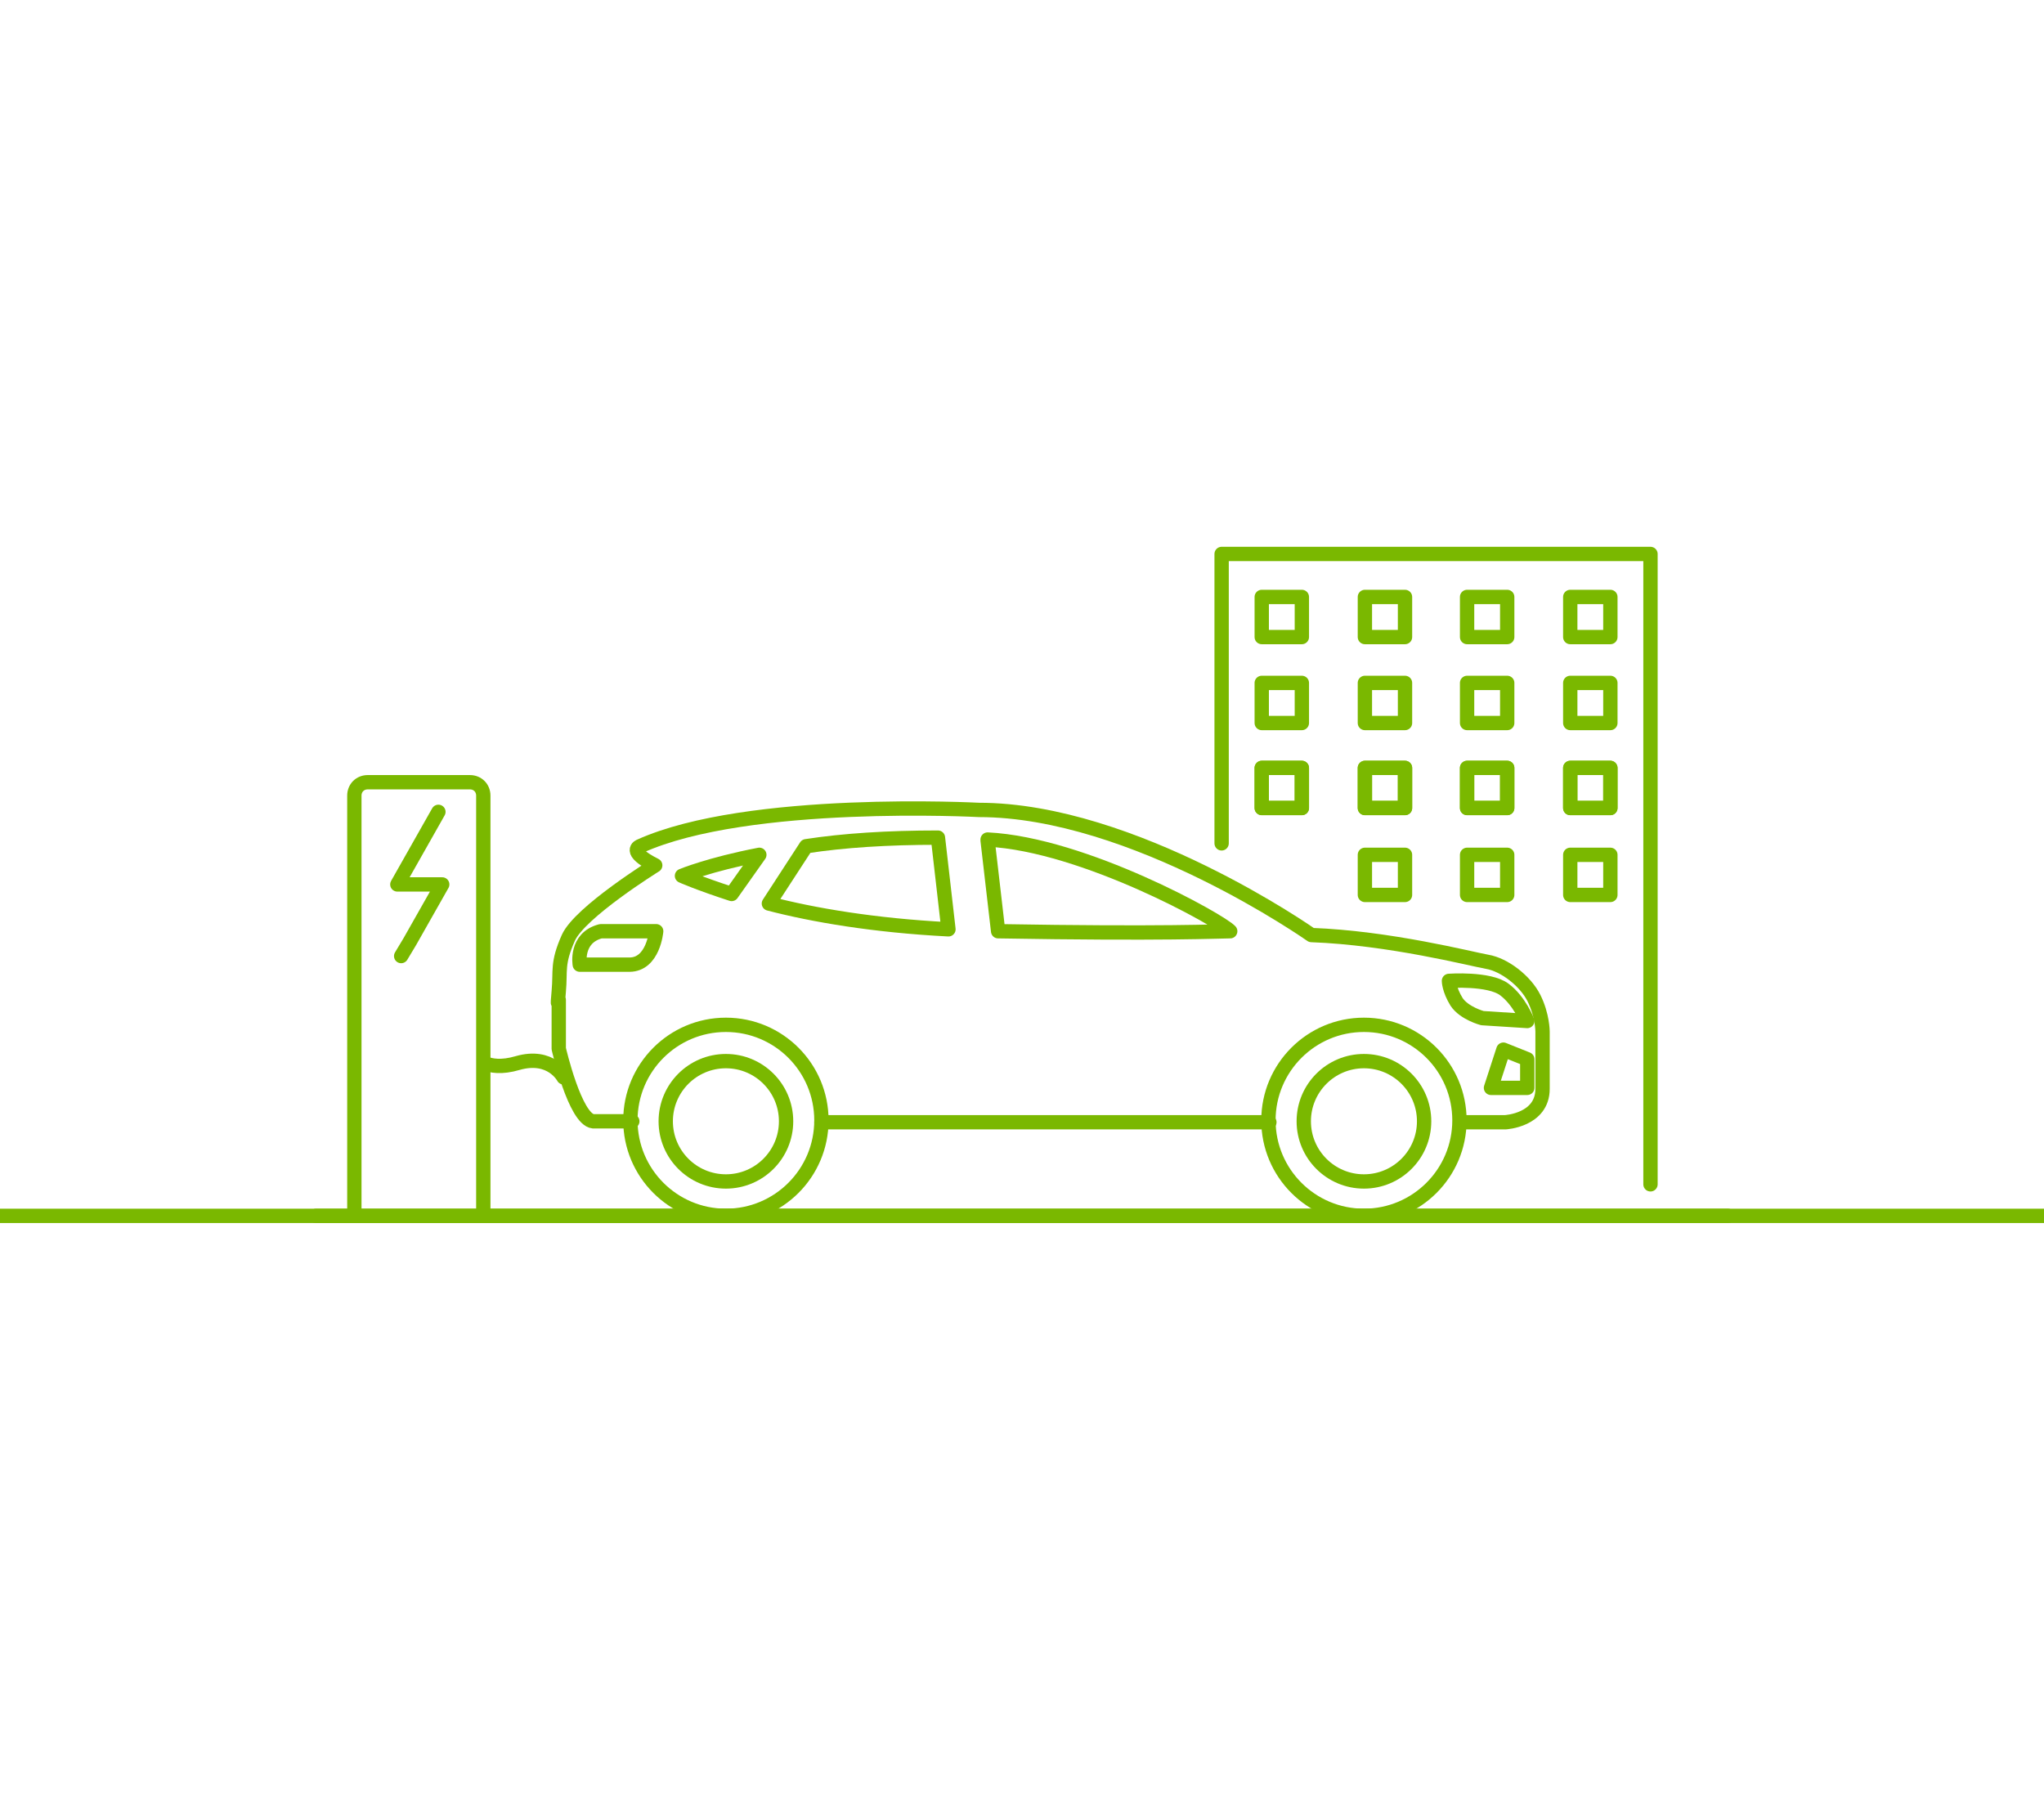 <?xml version="1.0" encoding="UTF-8"?>
<svg id="Layer_1" xmlns="http://www.w3.org/2000/svg" version="1.1" viewBox="0 0 214 190">
  <!-- Generator: Adobe Illustrator 29.0.1, SVG Export Plug-In . SVG Version: 2.1.0 Build 192)  -->
  <defs>
    <style>
      .st0 {
        fill: none;
        stroke: #7ab800;
        stroke-linecap: round;
        stroke-linejoin: round;
        stroke-width: 1.5px;
      }
    </style>
  </defs>
  <g>
    <line class="st0" x1="180.9" y1="127.3" x2="33.1" y2="127.3"/>
    <g>
      <path class="st0" d="M59,112.8s-1.3-2.5-4.8-1.5c-1.7.5-2.8.3-3.5,0"/>
      <polyline class="st0" points="127.9 88.3 127.9 58 172.8 58 172.8 124"/>
      <rect class="st0" x="153.6" y="62.5" width="4.2" height="4.2"/>
      <rect class="st0" x="142.9" y="62.5" width="4.2" height="4.2"/>
      <rect class="st0" x="132.1" y="62.5" width="4.2" height="4.2"/>
      <rect class="st0" x="164.4" y="62.5" width="4.2" height="4.2"/>
      <rect class="st0" x="153.6" y="71.5" width="4.2" height="4.2"/>
      <rect class="st0" x="142.9" y="71.5" width="4.2" height="4.2"/>
      <rect class="st0" x="132.1" y="71.5" width="4.2" height="4.2"/>
      <rect class="st0" x="164.4" y="71.5" width="4.2" height="4.2"/>
      <rect class="st0" x="153.6" y="80.4" width="4.2" height="4.2"/>
      <rect class="st0" x="142.9" y="80.4" width="4.2" height="4.2"/>
      <rect class="st0" x="132.1" y="80.4" width="4.2" height="4.2"/>
      <rect class="st0" x="164.4" y="80.4" width="4.2" height="4.2"/>
      <g>
        <rect class="st0" x="153.6" y="80.4" width="4.2" height="4.2"/>
        <rect class="st0" x="142.9" y="80.4" width="4.2" height="4.2"/>
        <rect class="st0" x="132.1" y="80.4" width="4.2" height="4.2"/>
        <rect class="st0" x="164.4" y="80.4" width="4.2" height="4.2"/>
      </g>
      <g>
        <rect class="st0" x="153.6" y="89.5" width="4.2" height="4.2"/>
        <rect class="st0" x="142.9" y="89.5" width="4.2" height="4.2"/>
        <rect class="st0" x="164.4" y="89.5" width="4.2" height="4.2"/>
      </g>
      <g>
        <path class="st0" d="M37.1,126.7v-43.4c0-.8.6-1.4,1.4-1.4h10.7c.8,0,1.4.6,1.4,1.4v43.4"/>
        <polyline class="st0" points="42 100.1 42.9 98.6 46.3 92.6 41.6 92.6 45.9 85"/>
      </g>
      <g>
        <path class="st0" d="M152.9,117.5h4.7s3.9-.2,3.9-3.5v-6s0-1.7-.9-3.5-3.1-3.5-4.9-3.8c-1.7-.3-10.2-2.5-18.4-2.8,0,0-18.6-13.1-34.8-13.1,0,0-24.2-1.3-35.5,3.8,0,0-1.4.5,1.6,2,0,0-7.9,4.9-9.1,7.6s-.8,3.4-1,5.6,0,.6,0,.9c0,.5,0,.9,0,1.4,0,2.1,0,3.7,0,3.7,0,0,1.7,7.4,3.6,7.6h4.1"/>
        <line class="st0" x1="86" y1="117.5" x2="132.9" y2="117.5"/>
        <g>
          <path class="st0" d="M80.5,94.6c4.6,1.2,11,2.3,18.8,2.7l-1.1-9.6c-5.3,0-9.9.3-13.8.9l-3.9,6Z"/>
          <path class="st0" d="M79.5,89.5c-5.2,1-8.1,2.2-8.1,2.2,0,0,1.8.8,5.2,1.9l2.9-4.1Z"/>
          <path class="st0" d="M103.4,88l1.1,9.5c17.4.3,23.2,0,24.3,0-1-1.1-15.3-9.1-25.4-9.6Z"/>
        </g>
        <path class="st0" d="M151.7,102.7s4.2-.3,5.8.9,2.4,3.3,2.4,3.3l-4.7-.3s-1.9-.5-2.7-1.7c-.8-1.3-.8-2.2-.8-2.2Z"/>
        <path class="st0" d="M62.9,97.5h5.8s-.3,3.5-2.8,3.5h-5.2s-.5-2.8,2.2-3.5Z"/>
        <polygon class="st0" points="157.4 109.9 159.9 110.9 159.9 113.9 156.1 113.9 157.4 109.9"/>
        <circle class="st0" cx="76" cy="117.3" r="10"/>
        <circle class="st0" cx="142.8" cy="117.3" r="10"/>
        <circle class="st0" cx="142.8" cy="117.4" r="6.3"/>
        <circle class="st0" cx="76" cy="117.4" r="6.3"/>
      </g>
    </g>
  </g>
  <line class="st0" x1="-1.4" y1="127.3" x2="215.4" y2="127.3"/>
</svg>